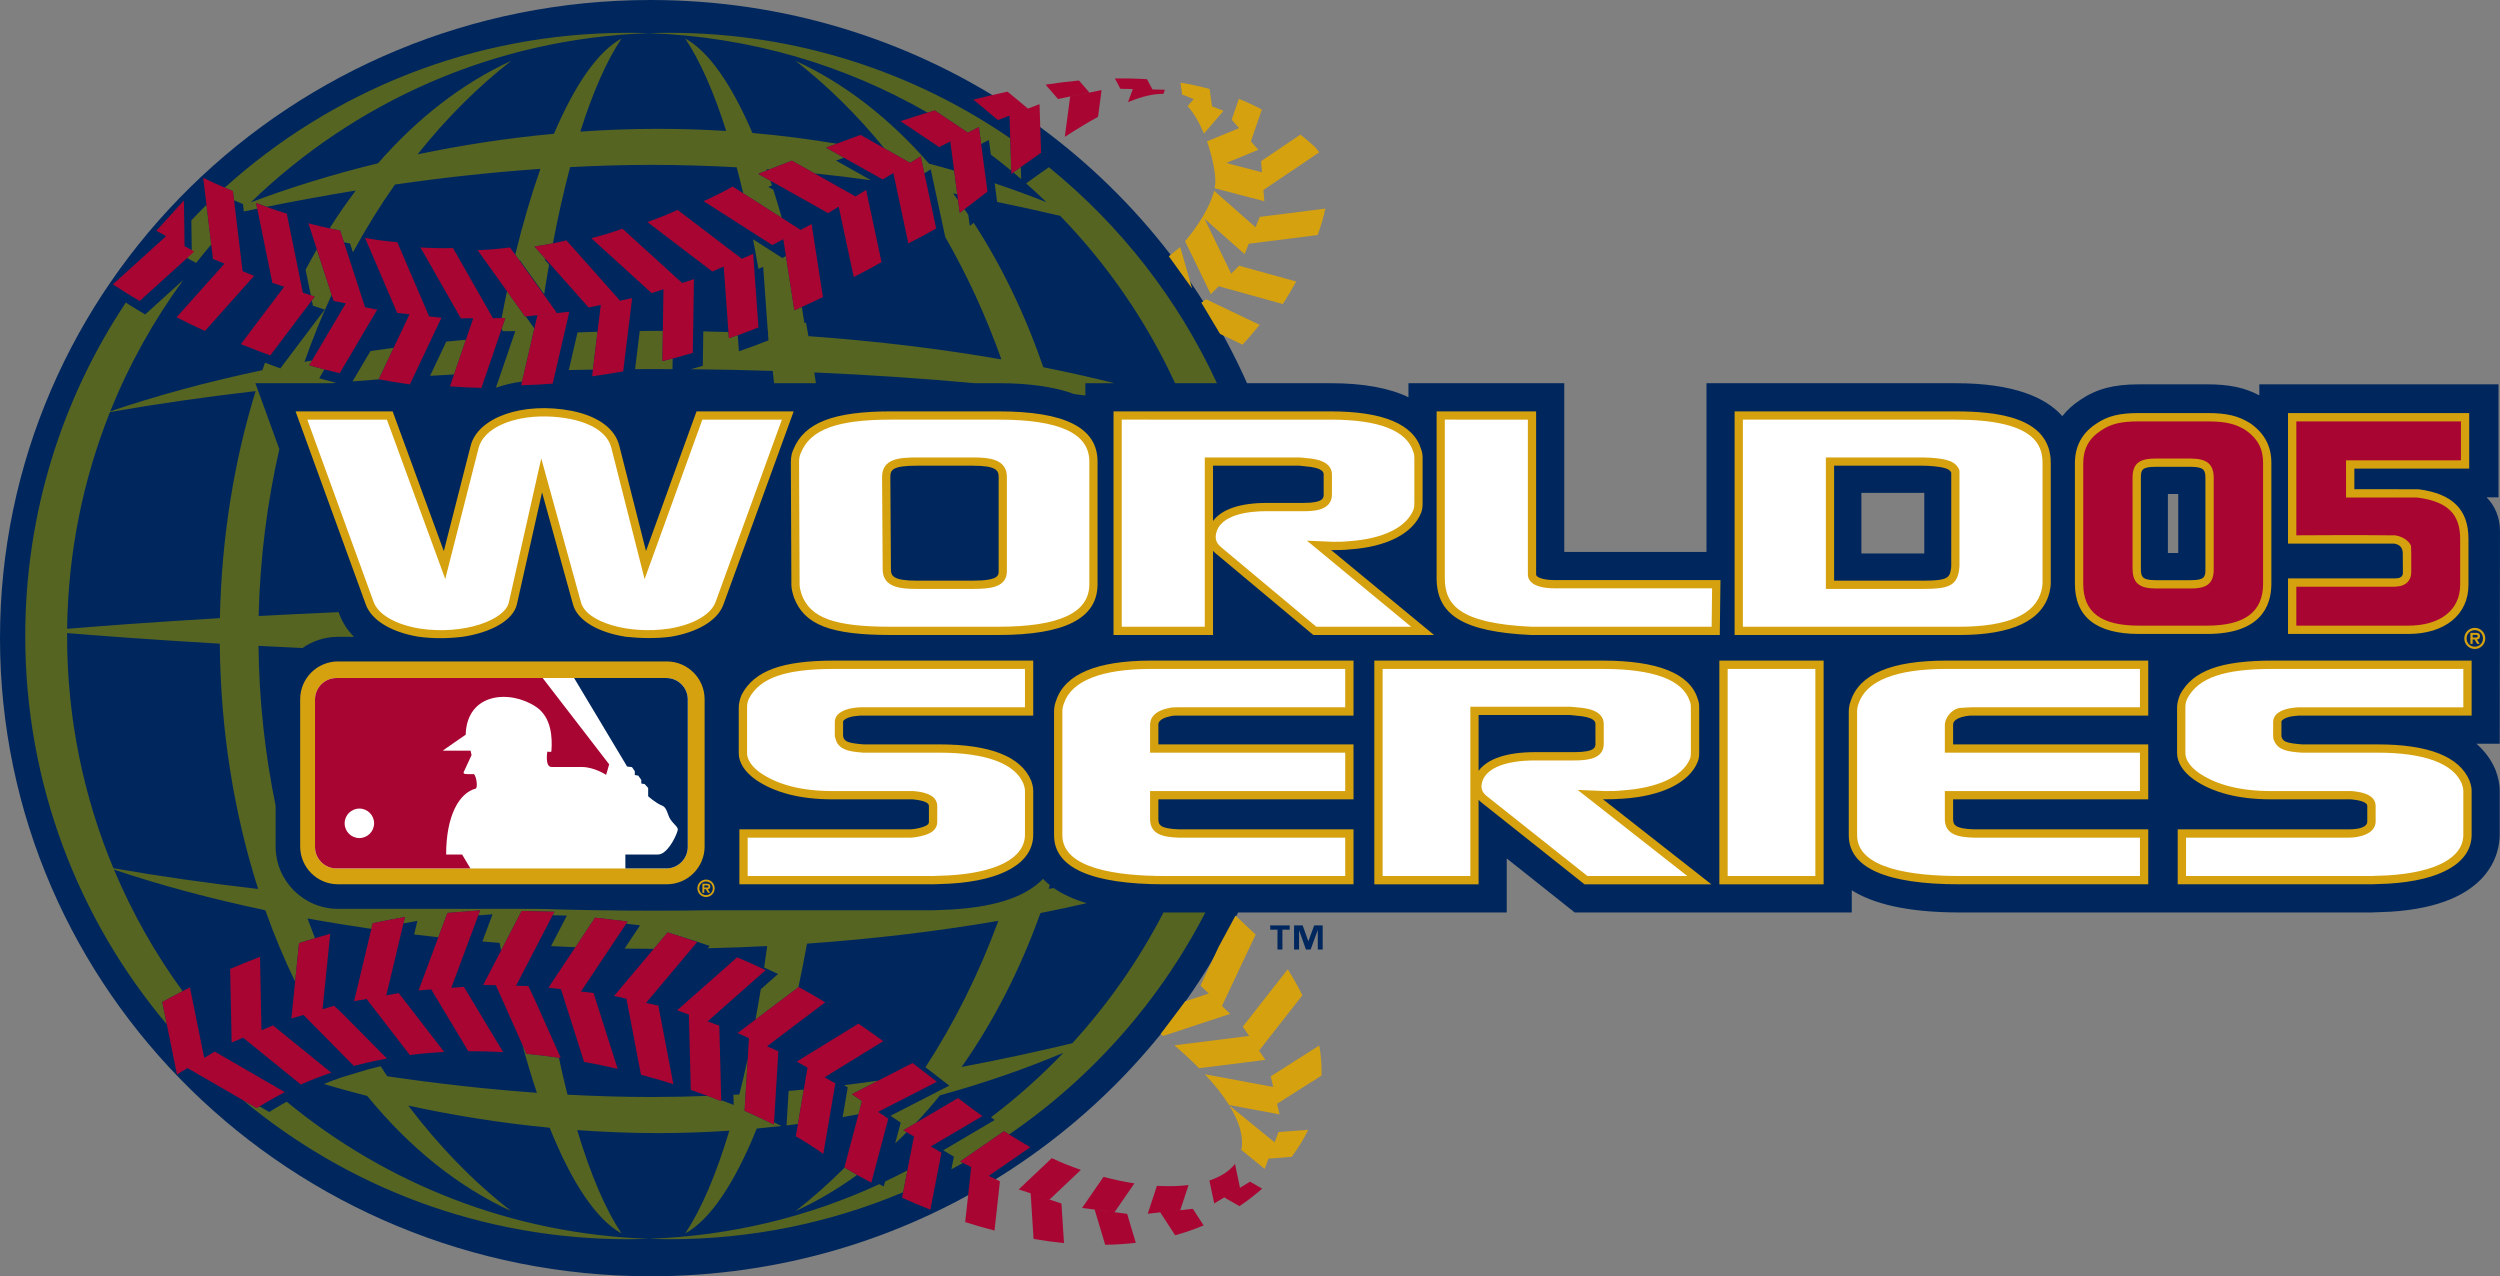 <?xml version="1.0" encoding="UTF-8" standalone="no"?>
<svg
   xmlns:dc="http://purl.org/dc/elements/1.1/"
   xmlns:cc="http://creativecommons.org/ns#"
   xmlns:rdf="http://www.w3.org/1999/02/22-rdf-syntax-ns#"
   xmlns:svg="http://www.w3.org/2000/svg"
   xmlns="http://www.w3.org/2000/svg"
   xmlns:sodipodi="http://sodipodi.sourceforge.net/DTD/sodipodi-0.dtd"
   xmlns:inkscape="http://www.inkscape.org/namespaces/inkscape"
   viewBox="0 0 653.002 333.363"
   height="333.363"
   width="653.002"
   xml:space="preserve"
   id="svg2"
   version="1.1"
   sodipodi:docname="World_Series_2005.svg"
   inkscape:version="1.0.2-2 (e86c870879, 2021-01-15)"><rect x="0" y="0" width="653.002" height="333.363" fill="#808080" stroke="none"/><sodipodi:namedview
     pagecolor="#ffffff"
     bordercolor="#666666"
     borderopacity="1"
     objecttolerance="10"
     gridtolerance="10"
     guidetolerance="10"
     inkscape:pageopacity="0"
     inkscape:pageshadow="2"
     inkscape:window-width="1366"
     inkscape:window-height="705"
     id="namedview8699"
     showgrid="false"
     inkscape:zoom="1"
     inkscape:cx="350.67237"
     inkscape:cy="188.22078"
     inkscape:window-x="-8"
     inkscape:window-y="-8"
     inkscape:window-maximized="1"
     inkscape:current-layer="layer8"
     inkscape:document-rotation="0"
     inkscape:snap-bbox="false"
     inkscape:bbox-paths="false"
     inkscape:bbox-nodes="true"
     inkscape:snap-nodes="true" /><defs
     id="defs6" /><g
     inkscape:groupmode="layer"
     id="layer8"
     inkscape:label="Layer 1"><g
       id="g11562"><path
         sodipodi:nodetypes="ccccccccccccccccccccccccccccccccccccccccccccccccc"
         inkscape:connector-curvature="0"
         d="m 653.001,138.835 c 0.041,-3.753 -1.437,-6.888 -3.518,-8.931 h 3.132 v -29.515 h -62.479 v 2.878 c -3.823,-2.031 -7.893,-2.878 -13.572,-2.878 h -17.873 c -6.614,0 -11.063,1.181 -15.348,4.072 -1.828,1.201 -3.387,2.627 -4.666,4.227 -4.372,-4.918 -12.725,-8.596 -27.927,-8.596 h -65.017 v 44.068 h -37.148 v -44.068 h -40.696 v 3.66 c -5.074,-2.426 -11.847,-3.66 -20.284,-3.66 H 325.731 C 299.529,41.194 239.65,-2.7146e-6 169.937,-2.7146e-6 76.084,-2.7146e-6 4.162523e-6,74.626 4.162523e-6,166.681 4.162523e-6,258.736 76.084,333.363 169.937,333.363 c 67.7,0 126.145,-38.837 153.46,-95.027 h 70.17 v -14.103 c 7.493,5.955 17.753,14.103 17.753,14.103 h 72.363 v -5.801 c 5.447,3.442 14.244,5.801 28.131,5.801 h 107.606 c 0,0 4.881,-0.196 5.025,-0.196 26.408,-1.666 28.482,-15.804 28.482,-20.117 v -11.414 c 0,-2.043 -0.457,-3.655 -0.944,-5.078 l -0.098,-0.278 -0.098,-0.256 c -1.11,-2.622 -2.802,-4.837 -4.93,-6.729 h 6.07 z m -150.378,5.738 h -16.426 v -15.83 h 16.426 z m 66.329,-15.544 v 15.414 h -2.694 v -15.414 z"
         style="fill:#00275d;fill-opacity:1;fill-rule:nonzero;stroke:none;stroke-width:0.272"
         id="path14" /><path
         sodipodi:nodetypes="ccccc"
         inkscape:connector-curvature="0"
         d="m 624.52,238.132 -0.073,0.007 c -0.122,0 -0.218,0.02 -0.332,0.026 l 0.473,-0.033 z"
         style="fill:#1f2c57;fill-opacity:1;fill-rule:nonzero;stroke:none;stroke-width:0.272"
         id="path56" /><path
         sodipodi:nodetypes="cccccccccccccccccccccccccccccccccccccccccccccccccccccccccccccccccccccccccccccccccccccccccccccccccccccccccccccccccccccccccccccccccccccccccccccccccccccccccccccccccccccccccccccccccccccccccccccccccccccccccccccccccccccccccccccccccccccccccccccccccccccccccccccccc"
         inkscape:connector-curvature="0"
         d="m 644.956,107.889 h -47.326 v 34.105 h 27.758 c 1.32,0.248 1.978,0.847 2.179,2.022 l 0.039,0.415 0.031,5.112 c 0,0.382 0,1.526 -1.926,1.526 -0.214,-0.002 -0.428,0.008 -0.642,0.013 H 597.63 v 14.508 h 31.39 c 9.566,0 15.743,-5.024 15.743,-12.807 v -12.022 c 0,-7.687 -4.166,-11.819 -13.079,-12.971 -5.575,-0.008 -16.725,-0.004 -16.725,-0.004 v -5.385 l 29.997,9e-5 z m -68.897,40.877 c 0,2.01 -0.327,2.775 -3.864,2.775 h -9.137 c -3.496,0 -3.858,-0.892 -3.858,-2.918 v -23.91 c 0,-2.01 0.329,-2.778 3.858,-2.778 h 9.137 c 3.496,0 3.864,0.895 3.864,2.929 z M 576.565,107.889 h -17.873 c -5.142,0 -8.173,0.767 -11.188,2.81 -3.673,2.401 -5.537,5.867 -5.537,10.309 v 31.463 c 0,8.703 5.624,13.116 16.725,13.116 h 17.773 c 13.906,0 16.817,-7.129 16.817,-13.116 v -31.613 c 0,-4.329 -1.807,-7.7 -5.512,-10.301 -3.129,-1.949 -6.152,-2.669 -11.204,-2.669 z m 19.517,80.27 c 0.732,-0.7 2.109,-1.111 4.313,-1.247 h 45.196 v -14.36 h -52.058 c -13.591,0 -20.798,2.655 -24.098,8.86 -0.47,1.134 -0.77,2.309 -0.778,3.319 v 12.03 c 0,2.388 1.592,4.877 4.353,6.832 4.933,3.454 11.727,5.196 20.205,5.196 h 20.863 c 1.545,0.135 4.258,0.54 4.258,1.733 v 4.06 c 0,1.522 -2.296,2.043 -4.742,2.043 h -44.774 v 14.354 h 50.602 l 4.313,-0.162 c 13.879,-0.806 21.857,-5.474 21.857,-12.795 v -11.414 c 0,-0.927 -0.193,-1.659 -0.547,-2.69 -2.647,-6.318 -10.728,-9.482 -24.009,-9.482 h -19.732 c -4.269,-0.325 -4.93,-0.817 -5.297,-1.792 -0.086,-0.148 -0.092,-0.407 -0.092,-0.407 l -2.3e-4,-3.746 c -2.4e-4,-0.06 0.057,-0.237 0.168,-0.331 z m -81.187,-1.246 h 46.227 V 172.553 h -52.863 c -14.189,0 -22.539,3.522 -24.811,10.44 -0.337,0.797 -0.547,1.853 -0.547,2.837 v 32.342 c 0,8.5 9.732,12.807 28.914,12.807 h 49.307 v -14.354 h -45.582 c -4.985,-0.169 -5.382,-1.257 -5.382,-2.669 v -5.167 h 50.964 v -14.354 h -50.964 v -5.167 c 0,-1.408 2.071,-1.989 3.317,-2.221 0.575,-0.116 1.42,-0.136 1.42,-0.136 z m -65.801,44.066 h 27.241 v -58.426 h -27.241 z m -32.362,-36.705 c 0,0.814 0,2.187 -5.548,2.187 H 400.997 c -7.39,0 -12.453,1.721 -14.79,4.883 v -14.587 h 23.84 c 0,0 1.022,0.081 1.537,0.156 5.148,0.367 5.148,1.748 5.148,2.203 z m 7.031,14.347 c 10.195,-0.637 17.367,-4.127 19.65,-9.556 0.416,-0.983 0.416,-1.925 0.416,-2.763 v -11.251 c 0,-0.836 0,-1.622 -0.416,-2.602 -2.073,-6.53 -10.424,-9.896 -24.768,-9.896 h -59.671 v 58.426 h 27.233 v -22.062 c 0.316,0.313 0.642,0.623 1.028,0.915 -0.027,-0.02 26.349,20.918 26.349,20.918 l 0.288,0.23 h 33.137 c 0,0 -23.946,-18.794 -28.305,-22.203 1.739,0.01 3.509,-0.049 5.058,-0.154 z M 307.305,186.913 h 46.235 V 172.553 h -52.866 c -14.189,0 -22.537,3.522 -24.809,10.44 -0.34,0.802 -0.544,1.865 -0.544,2.837 v 32.342 c 0,8.5 9.724,12.807 28.909,12.807 h 49.31 V 216.625 H 307.953 c -4.998,-0.169 -5.387,-1.21 -5.387,-2.669 v -5.167 h 50.975 v -14.354 h -50.975 v -5.167 c 0,-1.408 2.079,-1.989 3.319,-2.22 0.506,-0.132 1.023,-0.123 1.42,-0.136 z m -82.612,-4.7e-4 h 45.185 v -14.36 h -52.04 c -13.596,0 -20.805,2.655 -24.094,8.86 -0.485,1.125 -0.774,2.309 -0.782,3.319 v 12.03 c 0,2.388 1.583,4.877 4.341,6.832 4.939,3.454 11.732,5.196 20.206,5.196 h 20.875 c 1.541,0.135 4.251,0.54 4.251,1.733 v 4.06 c 0,0.513 0,1.231 -3.486,1.902 0,0 -0.891,0.123 -1.255,0.141 h -44.768 v 14.354 h 50.599 l 4.322,-0.162 c 13.858,-0.806 21.833,-5.474 21.833,-12.795 v -11.414 c 0,-0.937 -0.198,-1.692 -0.538,-2.702 -2.642,-6.306 -10.713,-9.471 -24.005,-9.471 h -19.736 c -4.275,-0.325 -4.925,-0.817 -5.302,-1.795 l -0.083,-0.404 v -3.746 c 0.003,-0.065 0.062,-0.231 0.163,-0.331 0.737,-0.7 2.107,-1.111 4.316,-1.247 z m 284.915,-38.377 c -0.332,2.335 -0.842,3.135 -7.154,3.135 h -23.383 V 121.641 h 23.214 c 0,0 1.185,-0.015 1.774,0.067 4.44,0.295 5.24,0.967 5.608,1.747 l -0.003,24.565 c -0.003,0.108 -0.01,0.307 -0.056,0.515 z m -56.524,-41.08 v 58.408 h 58.593 c 13.865,0 21.832,-3.74 23.647,-11.13 0.223,-0.91 0.337,-1.68 0.337,-2.291 v -31.56 c 0,-12.031 -14.222,-13.427 -24.912,-13.427 z m -51.848,42.64 v -42.64 h -25.989 v 43.586 c 0,9.711 7.15,14.001 24.708,14.821 h 49.255 l 0.177,-14.342 h -43.229 c -3.393,0 -4.922,-0.827 -4.922,-1.426 z M 345.743,129.157 c 0,0.826 0,2.209 -5.216,2.209 h -9.689 c -6.938,0 -11.738,1.659 -13.996,4.726 v -14.451 h 22.605 c 0,0 0.97,0.083 1.461,0.161 4.835,0.357 4.835,1.692 4.835,2.188 z m 2.419,14.522 c 1.445,0 2.884,0 4.321,-0.169 9.711,-0.643 16.54,-4.138 18.717,-9.571 0.386,-0.983 0.386,-1.925 0.386,-2.746 v -11.253 c 0,-0.822 0,-1.612 -0.386,-2.59 -1.967,-6.542 -9.923,-9.895 -23.592,-9.895 H 290.855 v 58.408 h 25.987 v -22.001 c 0.258,0.289 0.536,0.576 0.873,0.827 -0.033,-0.015 25.034,20.928 25.034,20.928 l 0.299,0.246 h 31.529 c 0,0 -22.812,-18.833 -26.893,-22.205 0.098,-1e-5 0.476,0.021 0.476,0.021 z m -87.311,5.473 c 0,1.128 0,2.518 -6.766,2.518 h -14.612 c -6.268,0 -6.766,-1.287 -6.766,-2.979 l -0.151,-24.073 c 0,-1.847 0.47,-2.978 6.917,-2.978 h 14.612 c 6.27,0 6.766,1.292 6.766,2.984 z m -28.138,-41.698 c -15.016,0 -22.629,2.961 -25.455,9.895 -0.445,0.895 -0.661,1.925 -0.676,3.213 h -0.012 l 0.141,32.191 c 0,1.093 0.346,2.291 0.671,3.301 2.689,7.162 9.536,9.808 25.33,9.808 h 27.987 c 17.482,0 25.98,-4.338 25.98,-13.265 v -32.035 c 0,-8.819 -8.445,-13.108 -25.829,-13.108 z m -63.973,36.48 c -1.373,-5.379 -6.988,-27.547 -6.988,-27.547 -1.131,-4.461 -5.533,-7.672 -12.362,-9.061 -12.796,-2.474 -24.666,1.671 -26.485,9.238 0,0 -4.952,19.437 -6.977,27.398 -2.004,-5.48 -13.368,-36.508 -13.368,-36.508 H 77.206 l 18.369,50.513 c 1.496,4.051 6.624,7.174 13.752,8.346 3.675,0.504 7.503,0.499 11.44,0.027 7.43,-1.089 13.314,-4.299 14.247,-8.506 0,0 4.558,-20.3 6.572,-29.239 1.759,6.359 8.086,29.286 8.086,29.286 1.134,4.252 6.713,7.375 13.893,8.459 3.709,0.394 7.83,0.478 11.608,-0.021 7.128,-1.178 12.267,-4.301 13.764,-8.348 0.007,-0.003 18.369,-50.516 18.369,-50.516 l -25.372,-1e-5 c 0,0 -11.198,30.96 -13.196,36.48 z"
         style="fill:#d5a10e;fill-opacity:1;fill-rule:nonzero;stroke:none;stroke-width:0.272"
         id="path66" /><path
         sodipodi:nodetypes="ccccccccccccccccccccccccccccccccccccccccc"
         d="m 625.706,139.839 c 2.86,0.502 4.017,2.334 4.061,2.867 l 0.05,1.591 v 5.246 c 0,2.094 -1.467,3.54 -3.793,3.661 -0.019,0.008 -0.637,0.045 -0.637,0.045 h -25.584 v 10.168 h 29.216 c 8.375,0 13.577,-4.071 13.577,-10.634 v -12.023 c 0,-6.542 -3.338,-9.775 -11.147,-10.796 h -18.662 v -9.728 H 642.796 V 110.065 h -42.992 l -10e-6,29.762 c 0,0 17.271,-0.113 25.902,0.012 z m -81.563,-18.83 v 31.463 c 0,7.463 4.625,10.944 14.548,10.944 h 17.773 c 9.86,0 14.657,-3.575 14.657,-10.944 v -31.613 c 0,-3.676 -1.415,-6.304 -4.544,-8.497 -2.345,-1.453 -4.742,-2.297 -10.013,-2.297 h -17.873 c -4.715,0 -7.324,0.634 -9.996,2.444 -3.064,2.004 -4.552,4.788 -4.552,8.499 z m 34.081,3.856 v 23.902 c 0,4.109 -2.408,4.945 -6.029,4.945 h -9.137 c -4.22,0 -5.964,-1.444 -6.019,-4.945 h -0.011 V 124.714 c 0,-4.104 2.408,-4.939 6.029,-4.939 h 9.137 c 4.283,0 6.029,1.473 6.029,5.09 z"
         style="fill:#a80532;fill-opacity:1;fill-rule:nonzero;stroke:none;stroke-width:0.272"
         id="path68"
         inkscape:connector-curvature="0" /><path
         sodipodi:nodetypes="ccccccccccccccccccccccccccc"
         inkscape:connector-curvature="0"
         d="m 646.422,164.594 c 1.175,0 2.128,0.92 2.128,2.161 0,1.234 -0.952,2.167 -2.128,2.167 -1.189,0 -2.147,-0.933 -2.147,-2.167 0,-1.24 0.958,-2.161 2.147,-2.161 z m 0,4.918 c 1.513,0 2.732,-1.219 2.732,-2.757 0,-1.538 -1.219,-2.758 -2.732,-2.758 -1.535,0 -2.748,1.22 -2.748,2.758 0,1.538 1.213,2.757 2.748,2.757 z m 0.571,-2.486 c 0.501,-0.032 0.778,-0.309 0.778,-0.847 0,-0.753 -0.454,-0.874 -1.11,-0.874 h -1.396 v 2.866 h 0.596 v -1.146 h 0.501 l 0.672,1.146 h 0.658 z m -1.132,-1.198 h 0.658 c 0.283,0 0.664,0 0.664,0.309 0,0.312 -0.19,0.38 -0.517,0.38 h -0.805 z"
         style="fill:#d5a10e;fill-opacity:1;fill-rule:nonzero;stroke:none;stroke-width:0.272"
         id="path70" /><path
         sodipodi:nodetypes="cccccccccccccccccccccccccccccccccccccccccccccccccccccccccccccccccccccccccccccccccccccccccccccccccccccccccccccccccccccccccccccccccccccccccccccccccccccccccccccccccccccccccccccccccccccccccccccccccccccccccccccccccccccccccccccccccccccccccccccccccccccccccccccccccccccccccccccccccccccccccccccccccccccccccccccccccccccccccccccccccccccccccccccccccccccccccccccccccccccccccccccccccccccccccccccccccccccccccccccccccccccc"
         inkscape:connector-curvature="0"
         id="path76"
         d="m 163.98,8.574 c -40.479,0 -77.399,15.297 -105.272,40.438 0.711,0.299 1.416,0.606 2.136,0.889 l 0.291,2.423 c 0.782,0.329 1.553,0.662 2.332,0.973 l 0.227,1.945 c 1.17,-0.25 2.322,-0.494 3.503,-0.741 l -0.315,-1.495 c 0.89,0.351 1.801,0.691 2.71,1.02 7.438,-1.507 15.232,-2.944 23.336,-4.261 -2.38,3.145 -4.659,6.451 -6.835,9.884 0.91,0.199 1.818,0.393 2.738,0.562 l 1,3.069 c 0.541,0.097 1.078,0.222 1.618,0.315 l 0.741,2.304 c 3.383,-6.222 7.057,-12.132 10.972,-17.696 12.226,-1.769 24.984,-3.197 37.999,-4.097 -2.359,6.71 -4.582,14.224 -6.58,22.431 l 1.08,1.507 c 0.054,-0.008 0.121,-0.009 0.179,-0.016 l 6.301,8.816 c 0.402,-2.622 0.825,-5.205 1.271,-7.728 l -1.192,-1.335 c 0.128,-0.01 0.238,-0.039 0.347,-0.06 l -2.961,-3.328 c 1.612,-0.224 3.21,-0.515 4.823,-0.837 1.353,-7.132 2.86,-13.794 4.484,-19.908 7.033,-0.367 14.125,-0.586 21.231,-0.586 7.611,0 15.019,0.231 22.28,0.634 0.581,2.207 1.159,4.452 1.706,6.791 l 10.088,6.437 c -0.732,-2.541 -1.464,-5.002 -2.228,-7.377 l -1.307,-0.741 c 0.314,-0.122 0.637,-0.237 0.953,-0.371 -0.141,-0.422 -0.275,-0.834 -0.415,-1.24 l -3.157,-1.774 c 0.738,-0.299 1.498,-0.591 2.252,-0.885 -0.041,-0.12 -0.083,-0.223 -0.128,-0.343 0.284,0.022 0.573,0.032 0.845,0.048 1.93,-0.754 3.846,-1.511 5.807,-2.276 l 5.931,3.332 c 4.987,0.514 9.904,1.104 14.719,1.774 l -9.111,-5.129 c 0.679,-0.253 1.376,-0.494 2.061,-0.749 l -4.679,-2.638 c 0.907,-0.346 1.836,-0.676 2.758,-1.016 -7.094,-1.194 -14.425,-2.147 -21.989,-2.806 -5.438,-12.739 -11.475,-21.391 -17.557,-24.675 3.883,5.782 7.489,13.99 10.717,24.153 -5.799,-0.359 -11.719,-0.558 -17.772,-0.558 -6.822,0 -13.615,0.251 -20.335,0.721 3.245,-10.247 6.855,-18.502 10.769,-24.316 -6.113,3.309 -12.196,12.026 -17.648,24.882 -12.291,1.14 -24.252,2.99 -35.639,5.377 7.461,-9.368 15.681,-17.593 24.456,-24.42 C 120.747,21.746 108.996,30.903 98.743,42.651 86.737,45.576 75.545,49.064 65.507,52.862 92.609,26.617 129.096,10.044 169.448,8.662 c -1.812,-0.06 -3.62,-0.088 -5.468,-0.088 z m 5.468,0.088 c 26.456,0.906 51.255,8.345 72.837,20.757 0.611,-0.199 1.249,-0.387 1.861,-0.578 l 8.641,5.799 -1.164,0.59 4.069,-2.045 0.578,4.416 2.033,-1.024 0.506,3.79 c 1.809,1.363 3.583,2.769 5.337,4.217 L 263.883,36.139 C 238.585,18.75 207.934,8.574 174.916,8.574 c -1.831,0 -3.652,0.028 -5.468,0.088 z m 38.361,7.234 c 8.28,6.448 16.077,14.13 23.204,22.861 l 6.72,3.766 2.766,-1.682 0.945,4.416 1.67,-1.024 3.782,17.668 c 5.683,9.894 10.632,20.6 14.671,31.98 -15.815,-2.752 -32.728,-4.82 -50.406,-6.074 -0.199,-1.194 -0.427,-2.378 -0.65,-3.559 -0.13,0.061 -0.265,0.125 -0.403,0.183 l -0.666,-4.257 c -0.641,0.283 -1.289,0.577 -1.953,0.869 l -2.208,-14.145 -0.937,0.498 -7.652,-4.89 c 0.487,2.518 0.963,5.088 1.415,7.724 l 1.232,-0.538 1.188,16.413 c 0.047,0.344 0.094,0.711 0.136,1.068 -0.021,-0.006 -0.041,-0.004 -0.056,-0.004 l 0.124,1.742 c -2.182,0.874 -4.769,1.842 -7.724,2.846 l -0.303,-4.201 c -0.75,0.266 -1.521,0.533 -2.324,0.805 l -0.108,-1.622 c -2.182,-0.076 -4.356,-0.137 -6.564,-0.183 l -0.136,8.996 c -0.948,0.287 -1.983,0.591 -3.081,0.889 7.212,0.068 14.338,0.218 21.355,0.442 0.113,1.063 0.227,2.139 0.343,3.208 h 10.917 c -0.136,-0.945 -0.27,-1.879 -0.407,-2.806 14.445,0.623 28.418,1.574 41.857,2.806 h 6.293 c 8.518,0 14.949,1.079 19.757,2.842 0.982,0.127 1.921,0.262 2.89,0.383 v -3.224 h 7.589 C 285.137,98.597 278.926,97.201 272.516,95.923 267.737,82.077 261.602,69.37 254.333,58.207 c -0.331,0.258 -0.639,0.488 -0.961,0.741 -0.03,0.014 -0.042,0.016 -0.072,0.024 l -0.379,-2.83 c -0.337,-0.506 -0.66,-1.004 -1.004,-1.491 -0.39,0.305 -0.765,0.599 -1.164,0.909 -0.033,0.005 -0.04,0.014 -0.072,0.028 l -0.438,-3.292 c -0.429,-0.59 -0.871,-1.196 -1.311,-1.79 0.378,0.073 0.741,0.143 1.1,0.211 l -0.809,-6.158 c -2.161,-0.623 -4.348,-1.241 -6.568,-1.817 -10.268,-11.792 -22.039,-20.984 -34.846,-26.847 z m 29.924,26.628 -1.646,1 1.65,-0.996 z m 28.896,1.108 c -0.643,0.454 -1.287,0.927 -1.945,1.403 0.696,0.569 1.374,1.146 2.045,1.726 z m 7.341,0.048 c -1.886,1.306 -3.862,2.716 -5.943,4.221 1.81,1.603 3.59,3.245 5.325,4.926 -4.35,-1.73 -8.867,-3.385 -13.543,-4.958 l 0.638,4.878 c 5.643,1.156 11.118,2.378 16.472,3.627 12.315,12.693 22.508,27.462 30.012,43.718 h 10.929 C 307.692,78.062 292.586,58.788 273.97,43.68 Z m -220.033,9.821 c -1.349,1.322 -2.659,2.691 -3.958,4.057 l 0.12,8.637 -5.309,-2.898 c -2.01,2.338 -3.936,4.755 -5.811,7.21 l 5.859,-5.317 6.389,3.487 c 1.287,-1.633 2.599,-3.236 3.946,-4.819 z m 28.824,11.642 c -1.003,1.737 -1.978,3.506 -2.941,5.313 l 1.363,6.676 1.016,0.327 -0.745,0.992 0.283,1.403 3.089,1 -11.602,15.372 c -1.219,-0.437 -2.572,-0.933 -4.01,-1.483 -0.231,0.644 -0.445,1.286 -0.67,1.949 -14.426,3.047 -27.756,6.68 -39.752,10.757 4.93,-12.272 11.372,-23.783 19.063,-34.308 L 37.923,82.137 C 36.412,81.251 34.707,80.212 32.861,79.04 16.281,103.981 6.596,133.904 6.596,166.109 c 0,38.649 13.908,74.047 36.982,101.462 l -1.188,-5.831 c 1.547,-0.874 3.317,-1.829 5.305,-2.842 -7.139,-9.786 -13.165,-20.437 -17.927,-31.761 11.963,4.029 25.215,7.602 39.533,10.61 2.312,6.495 4.91,12.734 7.788,18.665 l 1.012,-10.064 c 1.378,-0.44 2.76,-0.865 4.177,-1.287 -0.678,-1.712 -1.328,-3.437 -1.965,-5.169 5.434,0.995 11,1.901 16.692,2.73 l 0.347,-1.467 c 2.755,-0.603 5.569,-1.147 8.418,-1.634 l -0.387,1.674 c 1.201,-0.231 2.417,-0.456 3.639,-0.666 l -0.849,3.555 c 2.094,0.251 4.206,0.493 6.325,0.725 l 2.367,-6.345 8.537,-0.678 -0.478,1.315 3.731,-0.299 -2.654,7.11 c 1.496,0.133 2.994,0.25 4.5,0.363 0.121,0.673 0.241,1.352 0.371,2.029 l 5.377,-10.359 8.573,0.207 -0.482,0.913 3.727,0.088 -4.133,7.971 c 2.114,0.104 4.231,0.209 6.365,0.287 l 5.137,-7.716 8.238,0.969 c 0.076,0.014 0.165,0.036 0.251,0.056 l -0.367,0.554 3.368,0.387 c 0.08,0.032 0.16,0.048 0.243,0.068 l -4.021,6.042 c 2.531,0.04 5.066,0.053 7.62,0.06 l 3.615,-4.285 c 1.086,0.331 2.163,0.675 3.244,1.02 v -0.012 c 2.662,0.806 5.25,1.645 7.744,2.519 l -0.526,0.606 c 5.238,-0.116 10.416,-0.304 15.544,-0.57 -0.256,1.887 -0.523,3.77 -0.797,5.612 1.232,0.543 2.454,1.118 3.647,1.678 l -4.524,3.998 c -0.445,2.695 -0.898,5.334 -1.371,7.911 l 11.196,-8.445 c 0.789,-3.685 1.542,-7.478 2.248,-11.387 17.527,-1.231 34.296,-3.259 49.987,-5.955 -5.099,13.867 -11.54,26.711 -19.039,38.242 2.114,1.622 4.186,3.222 6.218,4.803 l -15.293,7.844 c -0.008,0.014 -0.02,0.035 -0.032,0.044 l 2.638,1.774 -1.443,5.412 c 1.022,-0.947 2.024,-1.92 3.013,-2.909 l -0.873,-0.514 3.224,-1.889 c 2.182,-2.302 4.294,-4.709 6.333,-7.234 11.6,-3.183 22.35,-6.963 32.228,-11.1 -5.839,6.109 -12.153,11.736 -18.9,16.843 0.332,0.239 0.647,0.482 0.972,0.705 l -13.447,7.923 2.782,1.634 -0.65,3.316 c 1.016,-0.544 2.036,-1.089 3.037,-1.65 l -0.753,-0.387 11.467,-7.907 c 0.44,0.281 0.891,0.555 1.331,0.833 12.254,-8.38 23.269,-18.453 32.702,-29.88 l 2.961,-3.699 c 5.902,-7.603 11.127,-15.766 15.584,-24.388 h -10.606 c -0.114,0 -0.217,-0.008 -0.323,-0.008 -6.429,12.445 -14.46,23.927 -23.822,34.165 -9.21,2.198 -18.849,4.306 -28.92,6.19 8.262,-11.682 15.229,-25.239 20.594,-40.195 4.118,-0.806 8.138,-1.672 12.08,-2.579 -3.559,-1.05 -6.362,-2.391 -8.569,-3.926 -0.449,0.053 -0.9,0.107 -1.371,0.163 0.103,-0.319 0.209,-0.639 0.307,-0.965 -0.653,-0.516 -1.25,-1.065 -1.778,-1.614 -3.933,4.095 -10.997,7.193 -23.686,7.987 h 0.08 0.072 l -0.47,0.032 c 0.112,-0.006 0.206,-0.026 0.319,-0.032 -0.148,0.006 -5.018,0.207 -5.018,0.207 h -57.943 v -0.012 c -4.824,0.073 -9.674,0.12 -14.583,0.12 -10.369,0 -20.626,-0.166 -30.729,-0.478 H 88.281 c -8.978,0 -16.289,-7.309 -16.289,-16.305 v -10.646 c -2.752,-13.35 -4.308,-27.337 -4.476,-41.741 3.682,0.195 7.51,0.379 11.467,0.57 2.639,-1.838 5.844,-2.929 9.298,-2.929 h 4.189 c -1.71,-1.721 -3.008,-3.682 -3.802,-5.855 l -0.215,-0.594 c -7.375,0.319 -14.367,0.662 -20.897,1.012 0.354,-15.104 2.237,-29.708 5.408,-43.591 l -6.257,-17.222 h 19.992 c 0.365,-0.033 0.731,-0.068 1.088,-0.088 -1.375,-0.354 -2.847,-0.749 -4.408,-1.196 l 1.359,-2.308 c -1.254,-0.331 -2.577,-0.685 -3.974,-1.084 l 0.737,-1.255 c -0.655,0.115 -1.307,0.235 -1.969,0.351 2.12,-6.023 4.491,-11.873 7.09,-17.497 z M 246.374,300.464 l -0.068,-0.048 v 0.008 z M 132.43,76.075 c -0.493,2.297 -0.953,4.64 -1.403,7.023 l 0.961,-0.004 -0.961,2.814 0.331,0.598 3.248,-0.02 -5.07,14.783 c 2.126,-0.741 4.409,-1.287 6.835,-1.614 l 3.2,-13.858 -2.24,-3.137 -0.187,0.016 z m 39.501,10.351 c -1.623,0 -3.227,0.013 -4.827,0.028 l -1.224,9.968 c 1.777,-0.012 3.537,-0.024 5.317,-0.024 1.496,0 2.975,0.012 4.46,0.024 l 0.04,-2.774 c -0.857,0.227 -1.742,0.453 -2.678,0.678 l 0.116,-7.888 c -0.399,0 -0.805,-0.012 -1.204,-0.012 z m -15.851,0.231 c -1.753,0.047 -3.499,0.111 -5.229,0.175 l -2.276,9.829 c 2.087,-0.048 4.188,-0.082 6.293,-0.124 z m -34.38,2.084 c -1.717,0.156 -3.433,0.32 -5.133,0.494 l -4.229,8.928 c 2.072,-0.13 4.161,-0.234 6.253,-0.351 z m -18.884,2.112 c -2.026,0.266 -4.044,0.543 -6.042,0.833 l -4.695,7.943 c 2.303,-0.195 4.621,-0.367 6.951,-0.55 -0.038,-0.003 -0.066,-0.01 -0.096,-0.016 z M 66.771,102.149 c -5.61,18.206 -8.904,38.243 -9.334,59.314 -18.425,1.078 -32.316,2.153 -39.904,2.782 0.239,-19.993 4.189,-39.068 11.192,-56.612 11.909,-2.093 24.655,-3.928 38.047,-5.484 z M 17.533,165.36 c 7.555,0.628 21.448,1.692 39.876,2.77 0.198,22.859 3.771,44.546 10.024,64.073 -13.315,-1.532 -25.96,-3.349 -37.811,-5.42 -7.797,-18.671 -12.1,-39.169 -12.1,-60.673 0,-0.251 0.012,-0.502 0.012,-0.749 z M 136.415,272.788 c 1.213,4.465 2.491,8.692 3.826,12.654 -13.418,-0.961 -26.556,-2.467 -39.107,-4.328 -0.575,-0.857 -1.134,-1.737 -1.71,-2.611 -1.057,0.251 -2.122,0.517 -3.177,0.789 l -7.102,2.14 c -1.536,0.534 -3.055,1.102 -4.564,1.714 3.685,1.083 7.471,2.134 11.347,3.113 10.897,13.368 23.636,23.692 37.592,30.075 -9.749,-7.576 -18.806,-16.872 -26.895,-27.556 11.753,2.557 24.176,4.559 36.951,5.787 5.743,14.349 12.234,24.071 18.776,27.608 -4.245,-6.312 -8.144,-15.52 -11.59,-26.991 6.983,0.504 14.05,0.785 21.156,0.785 6.339,0 12.527,-0.226 18.589,-0.626 -3.433,11.401 -7.315,20.546 -11.534,26.831 6.501,-3.516 12.96,-13.163 18.685,-27.393 2.173,-0.204 4.324,-0.424 6.453,-0.67 -0.631,-0.304 -1.278,-0.617 -1.933,-0.933 l -0.032,0.562 c -2.386,-1.2 -4.95,-2.404 -7.66,-3.599 l 0.829,-13.655 c -0.691,3.246 -1.441,6.389 -2.2,9.398 -0.502,0.03 -1.027,0.053 -1.538,0.08 l 0.064,2.654 c -1.069,-0.417 -2.155,-0.826 -3.256,-1.24 l 0.012,0.231 c -1.151,-0.454 -2.341,-0.902 -3.527,-1.351 -4.842,0.18 -9.739,0.287 -14.723,0.287 -7.337,0 -14.659,-0.225 -21.921,-0.606 -0.786,-3.094 -1.537,-6.324 -2.256,-9.665 -2.798,-0.406 -5.617,-0.751 -8.453,-1.012 z m 92.976,9.478 c -2.94,0.419 -5.914,0.821 -8.928,1.18 l 0.972,0.546 -1.335,7.8 c 1.39,-0.236 2.764,-0.482 4.137,-0.745 l 0.909,-3.452 2.993,2.013 -5.636,-3.798 z m -19.446,2.336 c -1.305,0.125 -2.625,0.234 -3.954,0.351 l -0.546,9.019 c 0.995,-0.131 1.984,-0.255 2.973,-0.383 z M 63.487,287.375 c 27.261,22.672 62.296,36.309 100.493,36.309 1.848,0 3.656,-0.062 5.468,-0.108 -35.861,-1.23 -68.671,-14.466 -94.562,-35.811 -1.543,0.851 -3.071,1.734 -4.568,2.686 l -2.523,-1.455 c -0.239,0.158 -0.497,0.295 -0.733,0.446 z m 105.961,36.201 c 1.816,0.046 3.637,0.108 5.468,0.108 21.625,0 42.232,-4.374 61,-12.276 l 1.096,-5.707 c -1.925,1.01 -3.862,1.984 -5.831,2.917 l -0.343,1.307 c -0.387,-0.204 -0.753,-0.412 -1.132,-0.622 -18.437,8.505 -38.801,13.54 -60.258,14.272 z m 51.175,-18.597 c -4.112,4.111 -8.395,7.918 -12.814,11.355 5.558,-2.548 10.93,-5.711 16.07,-9.442 -1.122,-0.634 -2.211,-1.276 -3.256,-1.913 z"
         style="fill:#566422;fill-opacity:1;fill-rule:nonzero;stroke:none;stroke-width:0.272" /><path
         sodipodi:nodetypes="cccccccccccccccccccccccccccccccccccccccccccccccccccccccccccccccccccccccccccccccccccccccccccccccccccccccccccccccccccccccccccccccccccccccccccccccccccccccccccccccccccccccccccccccccccccccccccccccccccccccccccccccccccccccccccccccccccccccccccccccccc"
         style="fill:#a80532;fill-opacity:1;fill-rule:nonzero;stroke:none;stroke-width:0.272"
         d="m 125.402,237.787 -8.537,0.678 -2.367,6.344 -5.16,13.883 8.541,-0.674 7.045,-18.916 z m 10.846,0.158 -5.377,10.359 -4.654,8.955 8.576,0.207 9.545,-18.4 0.482,-0.914 z m -30.479,1.574 c -2.848,0.487 -5.663,1.032 -8.418,1.635 l -0.346,1.467 -4.512,18.896 8.406,-1.531 4.482,-18.793 z m 49.666,0.176 -5.139,7.717 -7.047,10.578 8.502,0.992 11.805,-17.709 0.367,-0.553 c -0.086,-0.02 -0.176,-0.042 -0.252,-0.057 z m 18.947,3.85 -3.615,4.285 -10.367,12.316 8.338,1.812 13.375,-15.902 c -1.461,-0.511 -2.963,-0.997 -4.486,-1.49 -1.081,-0.346 -2.158,-0.691 -3.244,-1.021 z m -88.127,0.355 c -1.349,0.372 -2.677,0.755 -3.977,1.16 -1.417,0.422 -2.799,0.847 -4.178,1.287 l -1.012,10.064 -0.973,9.625 3.148,-0.941 3.998,4.041 9.158,9.279 3.803,-0.941 v 0.018 c 1.606,-0.372 3.216,-0.715 4.83,-1.006 l -11.238,-11.365 -2.543,-2.404 -3.025,0.896 z m -18.342,6.035 c -2.737,1.045 -5.343,2.098 -7.803,3.148 l 0.398,19.219 7.783,-3.213 z m 124.627,0.119 -15.672,13.838 3.068,1.115 0.506,19.678 c 1.504,0.514 2.97,1.047 4.426,1.574 1.186,0.449 2.376,0.898 3.527,1.352 l -0.014,-0.232 -0.502,-19.473 -3.068,-1.121 15.178,-13.391 c -2.397,-1.139 -4.875,-2.259 -7.449,-3.34 z m -63.014,7.297 7.988,17.912 c 2.837,0.262 5.655,0.606 8.453,1.012 0.169,0.03 0.339,0.051 0.51,0.072 l -6.672,-14.967 -1.809,-3.834 z m -8.35,0.414 -8.541,0.67 9.693,16.143 c 3.035,-0.016 6.065,0.06 9.084,0.223 z m 87.43,0.033 -0.068,0.062 -11.195,8.445 -4.68,3.535 2.965,1.328 -0.314,5.316 -0.828,13.654 c 2.71,1.195 5.274,2.4 7.66,3.6 l 0.031,-0.562 1.133,-18.557 -4.449,-2 -2.514,-1.133 2.514,1.129 1.482,0.664 0.359,-0.273 h 0.012 l 14.826,-11.205 c -2.235,-1.349 -4.531,-2.684 -6.934,-4.004 z m -158.994,0.123 c -0.664,0.333 -1.304,0.652 -1.918,0.977 -1.988,1.013 -3.757,1.968 -5.305,2.842 l 1.188,5.83 2.623,12.941 0.02,0.119 0.061,-0.035 7.059,-4.256 z m 3.727,18.418 -4.357,2.633 14.504,8.402 3.576,2.068 c 0.236,-0.152 0.493,-0.288 0.732,-0.445 2.161,-1.339 4.353,-2.589 6.6,-3.719 l -9.775,-5.668 -0.172,-0.096 -5.83,-3.379 -2.52,-1.463 -0.041,0.023 z m 93.191,-17.965 6.029,18.984 c 2.966,0.544 5.89,1.154 8.77,1.818 l -6.295,-19.801 z m -42.375,1.029 -8.402,1.527 11.303,14.643 c 2.973,-0.376 5.967,-0.644 8.961,-0.801 z m 59.473,1.451 3.791,19.859 c 2.888,0.773 5.709,1.592 8.457,2.463 l -3.922,-20.51 z m 60.59,6.527 -16.094,9.904 7.254,4.102 15.336,-9.445 c -2.105,-1.523 -4.261,-3.049 -6.496,-4.561 z m -8.84,14.006 -4.449,-2.512 -0.984,5.725 -1.525,8.986 -0.551,3.221 c 2.391,1.376 4.517,2.727 6.342,4.006 0.269,0.183 0.551,0.386 0.832,0.582 l 3.148,-18.418 z m -144.057,-13.535 -7.787,3.209 5.4,4.396 5.547,4.494 4.094,3.316 c 2.606,-1.15 5.253,-2.17 7.951,-3.076 z m 167.041,9.809 -15.859,8.146 5.637,3.799 1.219,0.816 15.35,-7.867 c -2.072,-1.608 -4.185,-3.246 -6.346,-4.895 z m -10.223,11.945 -2.994,-2.014 -0.908,3.453 -3.68,13.896 c 0.008,0.01 0.044,0.025 0.065,0.037 1.045,0.637 2.134,1.278 3.256,1.912 1.196,0.677 2.438,1.358 3.707,2.021 l 4.428,-16.701 z m 22.092,-2.787 -11.045,6.506 -3.225,1.889 0.873,0.514 6.285,3.719 13.453,-7.91 c -2.102,-1.516 -4.213,-3.098 -6.342,-4.717 z m 12.023,8.65 -11.465,7.906 0.752,0.387 2.145,1.068 -0.797,7.23 -0.781,7.15 c 2.512,0.806 5.073,1.542 7.66,2.211 l 1.41,-12.854 -1.246,-0.621 -5.277,-2.639 3.627,1.805 10.84,-7.469 c -1.875,-1.05 -3.705,-2.172 -5.535,-3.344 -0.44,-0.278 -0.892,-0.551 -1.332,-0.832 z m -23.521,1.391 -1.723,8.84 -1.096,5.707 -0.291,1.436 c 2.391,1.08 4.857,2.137 7.385,3.121 l 2.891,-14.867 z m 35.998,5.646 -8.641,8.168 3.119,1.023 4.939,1.619 8.182,-7.74 c -1.339,-0.464 -2.693,-0.974 -4.037,-1.508 -1.205,-0.492 -2.395,-1.015 -3.562,-1.562 z m -5.521,9.191 0.754,11.918 c 2.645,0.452 5.293,0.807 7.951,1.076 l -0.67,-10.34 z m 53.367,-7.688 c -1.472,1.924 -3.768,3.372 -6.688,4.34 l 1.268,6.006 6.729,-4.113 z m -34.34,3.387 -5.592,8.111 8.482,1.107 5.178,-7.516 c -2.609,-0.4 -5.315,-0.971 -8.068,-1.703 z m 38.266,1.256 -6.738,4.117 3.977,2.275 c 2.052,-1.364 4.031,-2.889 5.936,-4.57 z m -16.049,0.881 c -2.522,0.318 -5.303,0.378 -8.266,0.207 l -2.404,7.289 3.279,-0.357 5.219,-0.574 z m -7.391,7.139 3.875,5.975 c 2.533,-0.694 5.02,-1.551 7.449,-2.566 l -2.811,-4.334 z m -17.141,-0.73 2.754,9.195 c 2.691,-0.041 5.358,-0.208 7.994,-0.521 l -2.26,-7.557 z"
         id="path711"
         inkscape:connector-curvature="0" /><path
         sodipodi:nodetypes="ccccccccccccccccccccccccccccccccccccccccccc"
         style="fill:#d5a10e;fill-opacity:1;fill-rule:nonzero;stroke:none;stroke-width:0.272"
         d="m 322.715,239.154 -4.416,8.193 -4.74,10.111 5.617,5.309 8.803,-18.656 z m -3.539,23.613 -3.451,-3.256 -6.135,2.025 -6.416,8.541 c 0.22,0.166 0.439,0.353 0.648,0.518 l 17.521,-5.779 z m 17.186,-9.588 -11.742,14.984 4.254,6.258 11.311,-14.447 c -1.151,-2.345 -2.446,-4.622 -3.822,-6.795 z m -10.104,17.412 -19.514,2.443 c 2.416,2.079 4.568,4.069 6.445,5.982 l 17.32,-2.176 z m 18.338,2.492 -12.678,8.055 1.67,7.162 11.594,-7.357 c 0.095,-2.658 -0.124,-5.285 -0.586,-7.859 z m -29.893,7.508 c 2.707,2.892 4.778,5.561 6.305,8.027 l 13.221,2.463 -1.67,-7.166 z m 6.412,8.178 c 2.835,4.617 3.748,8.485 3.125,11.592 l 6.086,4.953 2.596,-6.943 z m 20.59,6.338 -7.768,0.582 -2.605,6.947 6.053,-0.467 c 1.755,-2.342 3.199,-4.701 4.32,-7.062 z"
         id="path728"
         inkscape:connector-curvature="0" /><path
         sodipodi:nodetypes="cccccccccccccccccccccccccccccccccccccccccccccccccccccccccccccccccccccccccccccccccccccccccccccccccccccccccccccccccccccccccccccccccccccccccccccccccccccccccccccccccccccccccccccccccccccccccccccccccccccccccccccccccccccccccccccccccccccccccccc"
         style="fill:#a80532;fill-opacity:1;fill-rule:nonzero;stroke:none;stroke-width:0.272"
         d="m 291.213,20.504 1.441,2.693 3.24,0.068 -1.258,3.404 c 4.04,-1.638 6.98,-2.212 9.23,-2.125 l 0.406,-1.104 -3.244,-0.072 -1.432,-2.678 c -2.762,-0.177 -5.561,-0.233 -8.385,-0.188 z m -9.387,0.525 c -2.89,0.278 -5.809,0.63 -8.729,1.084 l 3.26,3.75 8.195,-1.693 z m 5.91,2.5 -8.209,1.693 -1.4,10.521 c 3.224,-2.076 6.109,-3.813 8.678,-5.236 z m -24.566,0.406 c -1.66,0.354 -3.319,0.732 -4.979,1.127 -1.302,0.31 -2.618,0.623 -3.938,0.969 l 6.42,5.328 3.029,-1.162 3.783,-1.455 1.012,-0.383 z m 5.328,4.424 -1,0.383 -3.795,1.455 0.18,5.941 0.264,8.445 0.023,0.826 c 0.175,-0.131 0.343,-0.255 0.514,-0.375 0.658,-0.476 1.302,-0.948 1.945,-1.402 1.843,-1.328 3.607,-2.575 5.293,-3.736 L 271.527,27.207 Z m -24.352,0.482 c -0.612,0.19 -1.25,0.38 -1.861,0.578 -2.36,0.71 -4.718,1.452 -7.074,2.23 l 10.104,6.768 6.309,-3.188 1.164,-0.59 z m 7.477,6.389 -3.408,1.734 1.01,7.596 0.809,6.158 0.211,1.578 0.438,3.291 c 0.032,-0.014 0.039,-0.021 0.072,-0.027 0.399,-0.31 0.774,-0.603 1.164,-0.908 2.071,-1.605 4.095,-3.148 6.01,-4.604 l -1.658,-12.447 -0.576,-4.416 z m -26.848,0.008 c -2.102,0.754 -4.172,1.534 -6.256,2.301 -0.922,0.34 -1.853,0.67 -2.76,1.016 l 4.68,2.639 10.127,5.684 4.592,-2.783 -1.816,1.109 3.922,18.373 c 2.791,-1.413 5.225,-2.72 7.262,-3.898 l -3.082,-14.42 -0.943,-4.416 -2.768,1.682 -6.719,-3.766 z m -17.934,6.729 c -1.961,0.765 -3.878,1.522 -5.809,2.275 -0.23,0.101 -0.481,0.197 -0.717,0.295 -0.753,0.294 -1.514,0.585 -2.252,0.885 l 3.156,1.773 15.09,8.473 7.059,-4.297 -4.293,2.619 3.922,18.365 c 2.784,-1.408 5.221,-2.713 7.262,-3.885 l -4.029,-18.844 -2.77,1.689 -10.689,-6.018 z m -153.762,4.475 0.027,0.264 0.83,6.795 1.234,10.359 0.455,3.758 3.002,1.244 L 46.125,82.871 c 2.775,1.427 5.268,2.614 7.414,3.57 l 12.816,-14.369 -3,-1.246 -2.221,-18.502 -0.291,-2.424 c -0.72,-0.283 -1.425,-0.589 -2.137,-0.889 -1.843,-0.773 -3.648,-1.58 -5.42,-2.467 -0.068,-0.041 -0.139,-0.068 -0.207,-0.104 z m 138.297,2.283 c -2.492,1.412 -5.024,2.677 -7.602,3.814 l 17.955,11.463 7.391,-3.949 -4.902,-3.129 -10.088,-6.438 z m -143.334,3.619 -7.191,7.939 2.547,1.391 -13.912,12.607 c 2.607,1.701 4.963,3.155 6.994,4.336 l 14.271,-12.922 -5.332,-2.92 2.789,1.521 z m 18.84,0.662 0.314,1.494 3.945,19.387 7.971,2.574 -4.203,-20.652 c -1.809,-0.528 -3.57,-1.144 -5.318,-1.783 -0.909,-0.329 -1.819,-0.669 -2.709,-1.02 z m 110.113,1.822 c -2.601,1.192 -5.227,2.246 -7.891,3.168 l 16.947,12.914 7.691,-3.32 z m 16.748,12.762 -4.711,2.037 1.24,17.113 0.107,1.623 c 0.802,-0.272 1.572,-0.541 2.322,-0.807 2.008,-0.711 3.821,-1.395 5.406,-2.035 l -1.385,-19.219 z m -113.191,-9.268 6.07,18.693 0.514,1.586 3.182,0.639 5.029,1.008 -5.516,-16.967 -1,-3.068 c -0.92,-0.169 -1.828,-0.364 -2.738,-0.562 -1.868,-0.381 -3.732,-0.817 -5.541,-1.328 z m 9.766,20.918 -8.816,14.922 -0.738,1.254 c 1.397,0.399 2.721,0.753 3.975,1.084 1.436,0.369 2.775,0.694 3.988,0.977 L 98.523,80.893 Z M 211.986,58.533 l -7.393,3.951 2.896,18.561 c 0.664,-0.292 1.312,-0.586 1.953,-0.869 2.054,-0.925 3.893,-1.801 5.504,-2.602 z m -49.395,1.213 c -2.695,0.963 -5.399,1.784 -8.143,2.471 l 15.768,14.34 7.963,-2.639 z m -67.232,2.395 8.391,19.598 3.223,0.352 5.107,0.549 -8.303,-19.377 C 100.932,63.026 98.129,62.649 95.359,62.141 Z M 106.973,82.09 98.936,99.064 c 0.03,0.005 0.057,0.012 0.096,0.016 3.029,0.573 5.722,1.005 8.025,1.318 l 8.246,-17.404 z m 40.988,-19.295 c -1.179,0.284 -2.359,0.531 -3.531,0.762 -1.612,0.322 -3.21,0.612 -4.822,0.836 l 2.961,3.328 11.188,12.604 8.191,-1.783 z m -38.133,1.834 10.545,18.52 8.369,-0.047 -10.422,-18.311 c -2.853,0.088 -5.691,0.027 -8.492,-0.162 z m 23.395,0.008 c -2.832,0.374 -5.664,0.605 -8.469,0.705 l 7.676,10.732 4.715,6.6 0.188,-0.016 8.135,-0.893 -9.805,-13.723 -1.08,-1.506 z m 48.035,8.27 -7.959,2.635 -0.279,18.783 c 0.937,-0.224 1.821,-0.45 2.678,-0.678 1.936,-0.511 3.706,-1.009 5.262,-1.479 z M 74.232,74.891 62.916,89.885 c 2.891,1.181 5.476,2.162 7.689,2.941 L 80.652,79.51 h 0.008 l 0.793,-1.061 0.746,-0.992 -1.016,-0.326 z m 90.883,2.973 -8.186,1.783 -2.061,16.891 -0.207,1.754 c 3.087,-0.425 5.814,-0.873 8.117,-1.301 z m -16.416,3.564 -8.326,0.912 -4.002,17.314 -0.23,0.988 c 3.121,-0.096 5.881,-0.251 8.223,-0.439 z m -16.713,1.666 -0.959,0.004 -7.414,0.035 -5.021,14.68 -1.064,3.102 c 3.109,0.224 5.869,0.353 8.219,0.406 l 5.07,-14.814 h 0.008 l 0.203,-0.598 z"
         id="path633"
         inkscape:connector-curvature="0" /><path
         sodipodi:nodetypes="ccccccccccccccccccccccccccccccccccccccccccccccccccccccc"
         style="fill:#d5a10e;fill-opacity:1;fill-rule:nonzero;stroke:none;stroke-width:0.272"
         d="m 308.35,21.58 0.424,3.115 3.02,1.186 -1.586,1.84 c 1.684,1.888 3.12,4.433 4.266,7.184 l 5.113,-5.955 -6.484,-2.555 3.471,1.363 -0.621,-4.512 c -2.495,-0.686 -5.036,-1.233 -7.602,-1.666 z m 15.242,4.244 -1.877,5.453 1.936,2.188 -8.385,3.467 c 1.254,3.537 2.034,7.185 2.184,9.969 0.041,0.713 -0.048,1.477 -0.195,2.264 l 12.988,3.396 -0.238,-2.934 14.58,-9.838 c -0.473,-0.68 -1.008,-1.329 -1.658,-1.9 -1.067,-0.96 -2.155,-1.857 -3.26,-2.73 l -10.271,6.936 0.234,2.914 -9.338,-2.432 8.381,-3.451 -1.943,-2.193 2.873,-8.33 c -1.964,-1.031 -3.966,-1.956 -6.01,-2.777 z m -6.465,24.006 c -1.058,4.37 -4.494,9.556 -7.59,13.176 l 6.721,13.842 2.064,-2.08 16.756,4.65 c 1.11,-1.727 2.304,-3.716 3.498,-5.883 l -14.926,-4.129 -2.061,2.072 -6.971,-14.348 10.463,9.234 2.854,-7.002 z m 29.055,4.654 -17.135,2.172 -2.857,7.004 17.984,-2.268 c 0.838,-2.307 1.532,-4.636 2.008,-6.908 z m -37.898,10.035 -2.99,2.42 6.07,8.414 z m 6.76,13.656 -1.248,0.881 4.883,8.162 5.873,2.809 c 1.401,-1.508 2.917,-3.258 4.465,-5.176 z"
         id="path646"
         inkscape:connector-curvature="0" /><path
         sodipodi:nodetypes="ccccccccc"
         inkscape:connector-curvature="0"
         d="m 184.046,221.089 v -38.439 c 0,-5.456 -4.434,-9.881 -9.87,-9.881 H 88.28 c -5.444,0 -9.876,4.425 -9.876,9.881 v 38.439 c 0,5.459 4.432,9.885 9.876,9.885 h 85.897 c 5.435,0 9.87,-4.426 9.87,-9.885 z"
         style="fill:#d5a10e;fill-opacity:1;fill-rule:nonzero;stroke:none;stroke-width:0.272"
         id="path294" /><path
         sodipodi:nodetypes="ccccccccccccccccccccccccccc"
         inkscape:connector-curvature="0"
         d="m 184.421,230.247 c 0.968,0 1.765,0.758 1.765,1.78 0,1.018 -0.797,1.782 -1.765,1.782 -0.977,0 -1.769,-0.764 -1.769,-1.782 0,-1.022 0.792,-1.78 1.769,-1.78 z m 0,4.056 c 1.252,0 2.255,-1.01 2.255,-2.275 0,-1.267 -1.003,-2.282 -2.255,-2.282 -1.266,0 -2.264,1.015 -2.264,2.282 0,1.266 0.998,2.275 2.264,2.275 z m 0.473,-2.051 c 0.413,-0.021 0.631,-0.257 0.631,-0.697 0,-0.628 -0.366,-0.724 -0.909,-0.724 h -1.152 v 2.363 h 0.493 v -0.942 h 0.417 l 0.555,0.942 h 0.535 z m -0.937,-0.99 h 0.55 c 0.233,0 0.549,0 0.549,0.257 0,0.251 -0.162,0.313 -0.427,0.313 h -0.671 z"
         style="fill:#d5a10e;fill-opacity:1;fill-rule:nonzero;stroke:none;stroke-width:0.272"
         id="path304" /><path
         sodipodi:nodetypes="cccccccccccccccccccccccccc"
         inkscape:connector-curvature="0"
         d="m 345.481,241.719 h -2.217 l -1.51,4.107 h -0.035 l -1.461,-4.107 h -2.25 v 6.294 h 1.309 v -5.019 h 0.011 l 1.779,5.019 h 1.23 l 1.837,-5.019 h 0.033 v 5.019 h 1.276 z m -10.513,1.119 h 1.902 v -1.119 h -5.088 v 1.119 h 1.899 v 5.175 h 1.287 z"
         style="fill:#00275d;fill-opacity:1;fill-rule:nonzero;stroke:none;stroke-width:0.272"
         id="path308" /><path
         sodipodi:nodetypes="ccccccccccccccccccccccccccccccccccccccccccccccccccccccccccccccccccccccccccccccccccccccccccccccccccccccccccccccccccccccccccccccccccccccccccccccccccccccccccccccccccccccccccccccccccccccccccccccccccccccccccccccccccccccc"
         id="path26"
         d="m 142.627,108.773 c -8.915,-0.144 -16.391,3.135 -17.631,8.307 l -7.84,30.779 -0.859,3.371 c 0,0 -14.747,-40.26 -15.24,-41.621 H 80.27 c 2.943,8.066 17.318,47.615 17.318,47.615 1.219,3.306 5.73,5.914 12.068,6.965 11.665,1.739 22.258,-2.311 23.248,-6.828 l 8.473,-37.625 c 0,0 10.373,37.578 10.373,37.59 1.382,5.19 12.391,8.461 23.09,6.863 6.337,-1.051 10.853,-3.659 12.078,-6.959 0,0 16.329,-44.899 17.312,-47.621 h -20.777 c -0.495,1.367 -15.082,41.654 -15.082,41.654 l -8.703,-34.338 c -0.922,-3.61 -4.725,-6.273 -10.697,-7.486 -2.152,-0.416 -4.286,-0.633 -6.344,-0.666 z m 90.084,0.836 c -14.005,0 -21.018,2.555 -23.494,8.625 -0.349,0.703 -0.496,1.445 -0.496,2.484 0,1.624 0.143,32.023 0.143,32.029 0,0.806 0.298,1.834 0.549,2.596 2.288,6.1 8.597,8.363 23.299,8.363 h 27.988 c 16.031,0 23.836,-3.631 23.836,-11.109 V 120.562 c 0,-7.372 -7.75,-10.953 -23.686,-10.953 z m 60.291,0 v 54.098 h 21.688 v -44.221 h 24.758 c 0.479,0 1.703,0.168 1.703,0.168 1.918,0.151 6.756,0.557 6.756,4.336 v 5.168 c 0,4.364 -5.178,4.363 -7.379,4.363 h -9.689 c -4.568,0 -12.373,0.797 -13.246,6.129 -0.033,0.216 -0.051,0.412 -0.051,0.613 0,1.056 0.493,1.934 1.529,2.764 0,0 24.176,20.193 24.756,20.68 h 24.77 c -3.869,-3.192 -27.229,-22.48 -27.229,-22.48 l 6.846,0.291 c 1.325,0 2.698,-8e-5 4.072,-0.156 8.905,-0.587 15.063,-3.583 16.908,-8.227 0.237,-0.591 0.236,-1.214 0.236,-1.939 v -11.254 c 0,-0.727 -5.2e-4,-1.2 -0.262,-1.879 -1.698,-5.61 -8.957,-8.453 -21.562,-8.453 z m 84.387,0 v 41.432 c 0,6.968 3.858,11.786 22.615,12.666 h 47.074 c 0.022,-1.594 0.099,-8.399 0.121,-10.037 H 406.158 c -6.391,0 -7.076,-2.495 -7.076,-3.574 v -40.486 z m 77.848,0 v 54.098 h 56.441 c 12.755,0 20.009,-3.191 21.555,-9.488 0.174,-0.717 0.277,-1.356 0.277,-1.777 v -31.559 c 0,-4.845 -2.356,-11.273 -22.76,-11.273 z m -215.764,9.877 h 14.611 c 4.313,0 8.918,0.398 8.918,5.139 v 24.529 c 0,4.313 -4.407,4.672 -8.918,4.672 h -14.611 c -4.311,0 -8.913,-0.392 -8.918,-5.127 v -0.008 c -1e-4,-0.016 -0.158,-24.058 -0.158,-24.066 0,-4.741 4.293,-5.139 9.076,-5.139 z m 237.441,0 h 25.371 c 0.609,0 1.984,0.074 1.984,0.074 4.329,0.292 6.623,0.949 7.524,3.258 l 0.029,0.195 v 24.898 l -0.096,0.928 v 0 c -0.59,4.24 -3,4.986 -9.271,4.986 h -25.541 z m -259.076,55.242 c -12.674,0 -19.303,2.301 -22.18,7.693 -0.365,0.691 -0.521,1.434 -0.521,2.309 v 12.031 c 0,1.656 1.277,3.543 3.412,5.051 4.564,3.192 10.943,4.816 18.959,4.816 h 20.967 c 1.566,0.13 6.336,0.521 6.336,3.893 v 4.061 c 0,2.734 -2.624,3.512 -5.117,4 0,0 -1.258,0.213 -1.801,0.213 h -42.6 v 10.018 h 48.432 c 0,0 4.092,-0.158 4.143,-0.158 12.615,-0.732 19.85,-4.605 19.85,-10.633 v -11.414 c 0,-0.566 -0.096,-1.048 -0.406,-1.922 -2.214,-5.285 -9.814,-8.086 -21.975,-8.086 h -19.822 c -3.531,-0.259 -5.934,-0.669 -7.006,-2.84 0,0 -0.386,-1.016 -0.459,-1.523 v -3.746 c 0,-0.662 0.318,-1.394 0.814,-1.885 1.151,-1.103 2.91,-1.685 5.762,-1.859 h 43.092 v -10.018 z m 82.836,0 c -12.959,0 -20.827,3.094 -22.777,9.02 -0.256,0.611 -0.406,1.388 -0.406,2.082 v 32.342 c 0,8.793 14.537,10.641 26.74,10.641 h 47.141 v -10.018 h -43.457 c -3.63,-0.124 -7.512,-0.61 -7.512,-4.838 v -7.328 h 50.969 v -10.029 h -50.969 v -7.33 c 0,-1.281 0.663,-3.543 5.09,-4.355 0.593,-0.156 1.162,-0.168 1.812,-0.168 h 44.066 v -10.018 z m 60.471,0 v 54.084 h 22.908 v -44.217 h 25.994 c 0.509,0 1.768,0.162 1.768,0.162 2.011,0.141 7.086,0.548 7.086,4.357 v 5.158 c 0,3.835 -3.897,4.357 -7.717,4.357 h -10.186 c -8.214,0 -13.304,2.241 -13.979,6.141 -0.035,0.212 -0.062,0.417 -0.062,0.611 0,1.046 0.517,1.917 1.598,2.729 0,0 25.508,20.24 26.082,20.701 h 26.094 c -4.125,-3.233 -28.646,-22.482 -28.646,-22.482 l 7.199,0.299 c 1.385,0 2.848,0.001 4.287,-0.156 9.392,-0.602 15.894,-3.609 17.842,-8.244 0.239,-0.583 0.24,-1.199 0.24,-1.928 v -11.25 c 0,-0.744 6e-4,-1.187 -0.271,-1.852 -1.79,-5.621 -9.448,-8.471 -22.736,-8.471 z m 90.123,0 v 54.084 h 22.904 v -54.084 z m 56.99,0 c -12.962,0 -20.828,3.094 -22.779,9.02 -0.256,0.611 -0.398,1.388 -0.398,2.082 v 32.342 c 0,8.793 14.537,10.641 26.734,10.641 h 47.141 v -10.018 h -43.457 c -3.63,-0.124 -7.506,-0.61 -7.506,-4.838 v -7.328 h 50.963 v -10.029 h -50.963 v -7.33 c 0,-1.281 1.311,-3.855 3.789,-4.342 0,0 2.416,-0.181 3.113,-0.181 h 44.061 v -10.018 z m 85.273,0 c -12.676,0 -19.306,2.301 -22.182,7.693 -0.348,0.691 -0.525,1.44 -0.525,2.309 v 12.031 c 0,1.656 1.283,3.543 3.422,5.051 4.568,3.192 10.938,4.816 18.967,4.816 h 20.957 c 1.567,0.13 6.348,0.521 6.348,3.893 v 4.061 c 0,3.229 -4.246,4.213 -6.924,4.213 h -42.602 v 10.018 h 48.428 c 0,0 4.091,-0.158 4.148,-0.158 12.614,-0.732 19.855,-4.605 19.855,-10.633 v -11.414 c 0,-0.618 -0.149,-1.143 -0.41,-1.922 -2.217,-5.285 -9.816,-8.086 -21.979,-8.086 H 601.221 c -3.673,-0.274 -6.165,-0.646 -7.172,-3.049 -0.28,-0.44 -0.303,-0.949 -0.303,-1.314 v -3.746 c 0,-0.649 0.313,-1.382 0.809,-1.885 1.159,-1.103 2.92,-1.685 5.777,-1.859 h 43.092 v -10.018 z"
         style="fill:#ffffff;fill-opacity:1;fill-rule:nonzero;stroke:none;stroke-width:0.272"
         inkscape:connector-curvature="0" /><path
         id="path17247-2"
         style="clip-rule:evenodd;fill:#ffffff;fill-opacity:1;fill-rule:nonzero;stroke:none;stroke-width:0.17;stroke-linejoin:round;stroke-miterlimit:1.414"
         d="m 87.887,177.1 c -1.5,0 -2.903,0.588 -3.961,1.643 -1.064,1.061 -1.646,2.466 -1.646,3.965 v 38.52 c 0,1.5 0.585,2.906 1.646,3.965 1.06,1.057 2.461,1.643 3.961,1.643 h 86.15 c 3.092,0 5.607,-2.528 5.607,-5.609 v -38.523 c 0,-1.5 -0.583,-2.902 -1.643,-3.959 -1.062,-1.059 -2.465,-1.643 -3.965,-1.643 z"
         transform="translate(4.162523e-6)"
         sodipodi:nodetypes="cssssccssscc" /><path
         d="M 179.645,221.225 V 182.702 c 0,-1.5 -0.583,-2.903 -1.642,-3.96 -1.062,-1.059 -2.466,-1.642 -3.965,-1.642 h -24.081 l 13.848,23.118 1.27,0.156 0.737,1.061 v 0.997 l 0.898,0.163 0.795,1.107 0.005,0.951 0.893,0.158 0.898,1.002 v 2.165 c 0,0 1.95,1.791 3.7,2.476 1.213,0.474 1.373,2.421 2.06,3.481 0.956,1.475 2.198,2.106 1.955,2.956 -0.649,2.264 -2.942,6.302 -5.121,6.304 l -8.55,0.007 0.005,3.631 h 10.688 c 3.092,0 5.607,-2.527 5.607,-5.608 z"
         style="clip-rule:evenodd;fill:#00275d;fill-opacity:1;fill-rule:nonzero;stroke:none;stroke-width:0.17;stroke-linejoin:round;stroke-miterlimit:1.414"
         id="path17244"
         sodipodi:nodetypes="cccccccccccccccccccccccc" /><path
         id="path17247"
         style="clip-rule:evenodd;fill:#a80532;fill-opacity:1;fill-rule:nonzero;stroke:none;stroke-width:0.17;stroke-linejoin:round;stroke-miterlimit:1.414"
         d="m 87.887,177.099 c -1.5,0 -2.904,0.588 -3.961,1.642 -1.064,1.061 -1.646,2.465 -1.646,3.965 v 38.52 c 0,1.5 0.584,2.906 1.646,3.965 1.06,1.057 2.462,1.642 3.961,1.642 h 34.985 c -0.883,-1.463 -1.865,-3.126 -2.164,-3.631 h -4.174 c -0.007,-10.342 3.518,-16.13 7.703,-17.209 0.566,-0.146 0.307,-2.953 -0.43,-3.799 0,0 -2.007,0.061 -2.43,-0.058 -0.53,-0.148 -0.161,-0.679 -0.161,-0.679 l 1.954,-4.223 -0.262,-1.165 -7.237,0.006 c -0.105,0 5.967,-4.171 5.967,-4.171 0.309,-10.973 11.553,-11.831 18.353,-7.295 4.027,2.686 4.342,7.97 4.03,11.665 -0.053,0.214 -1.061,0.058 -1.061,0.058 0,0 -0.679,4.008 1.112,4.008 h 7.912 c 3.227,0 6.339,2.05 6.339,2.05 l 0.795,-2.744 -17.37,-22.544 z m 5.975,34.099 c 2.121,-0.005 3.856,1.731 3.856,3.847 0,2.133 -1.724,3.859 -3.851,3.861 -2.127,0.002 -3.843,-1.723 -3.846,-3.851 -0.003,-2.126 1.719,-3.852 3.841,-3.857 z"
         sodipodi:nodetypes="ccccccccccccccccccccccccccccccc" /></g></g></svg>
